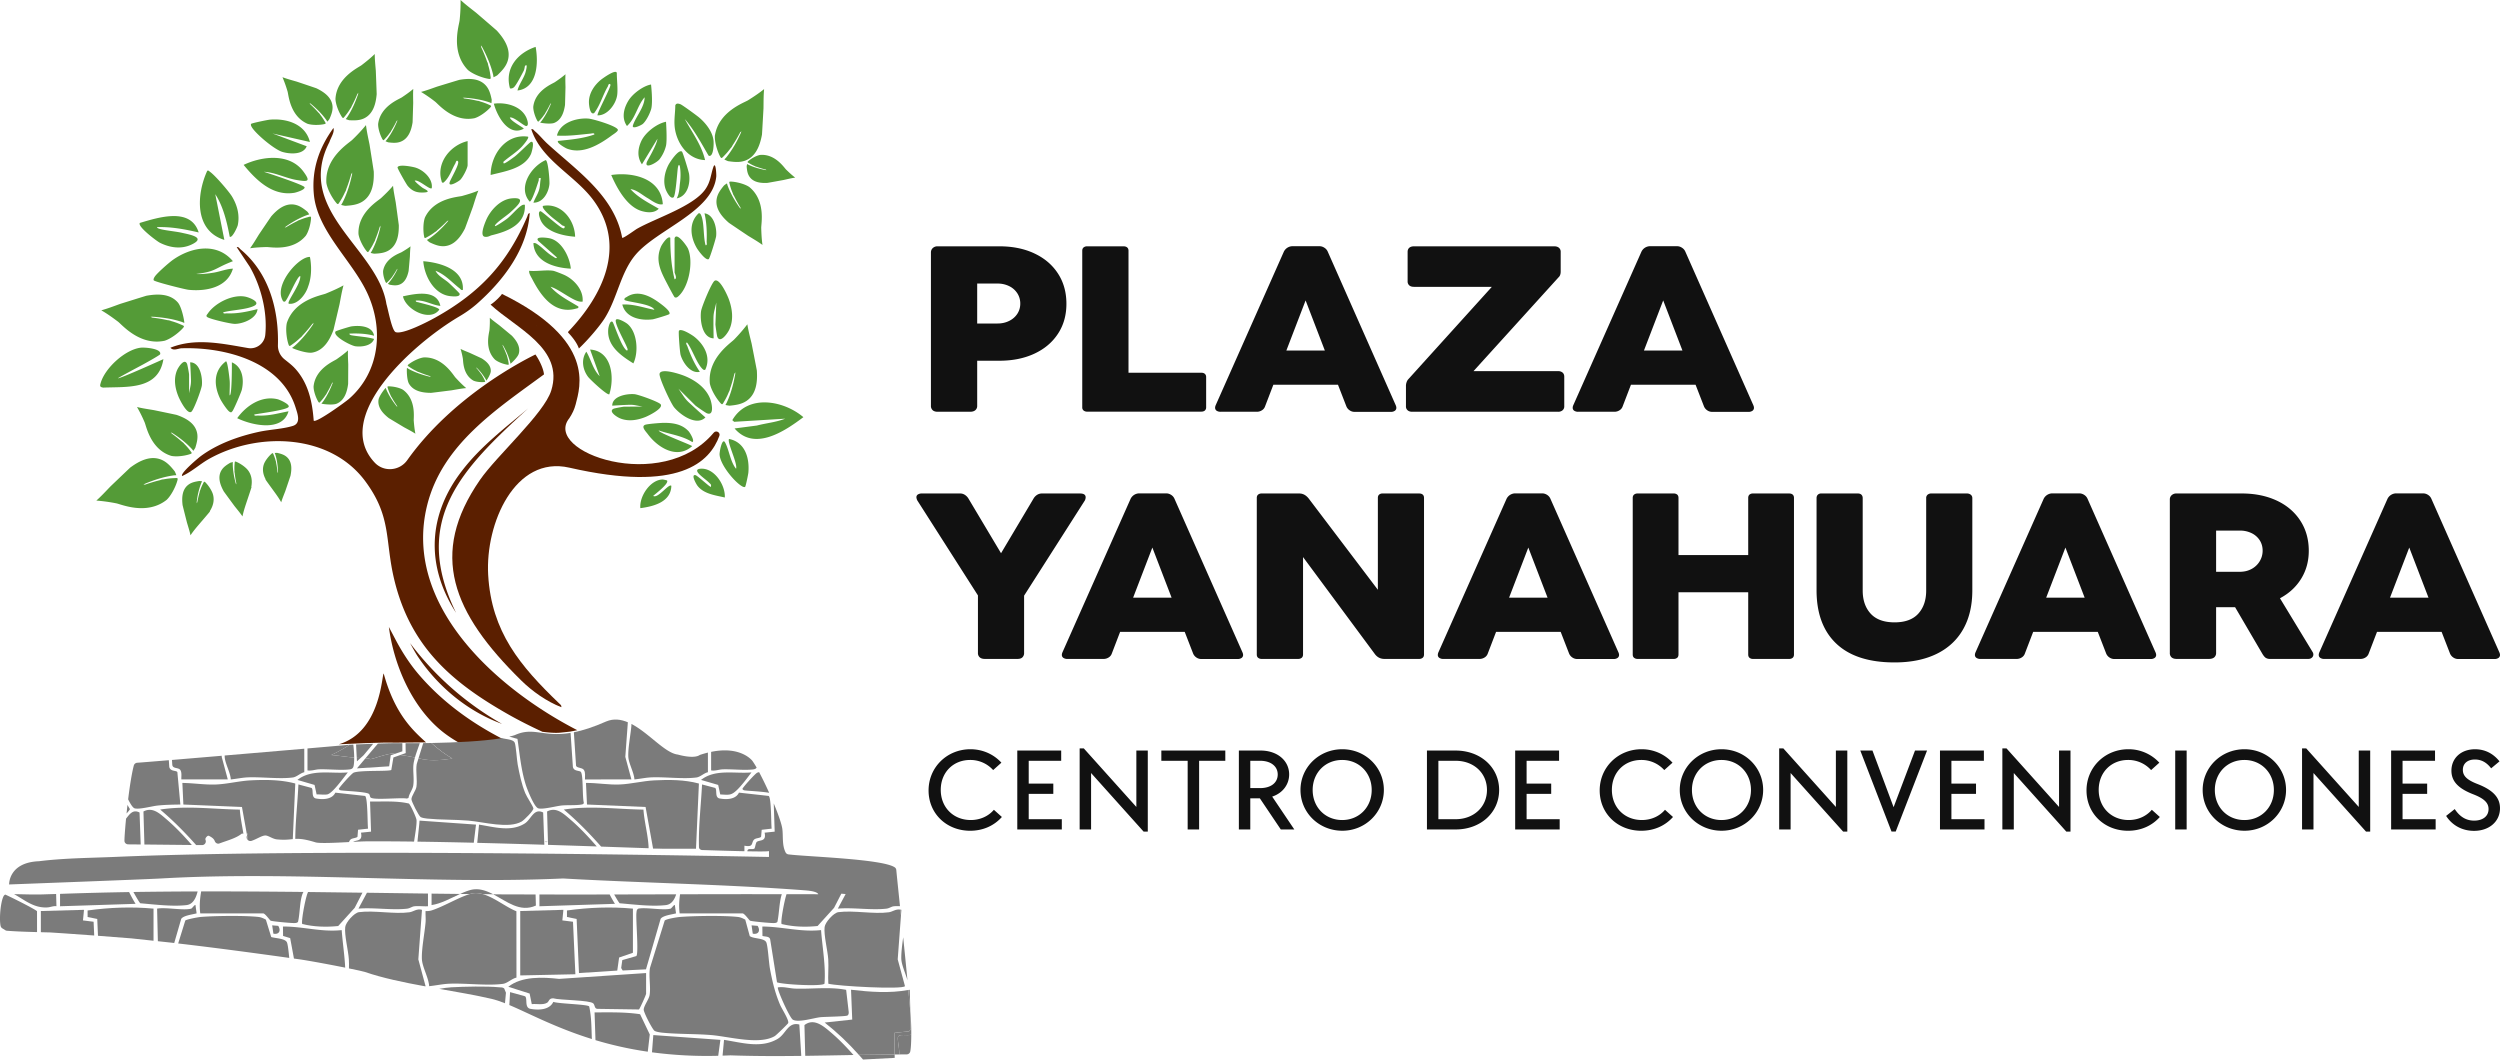 <svg xmlns="http://www.w3.org/2000/svg" width="210" height="89" fill="none"><path d="M91.195 41.776a.649.649 0 0 1-.063.256l-5.108 8.003v4.81a.487.487 0 0 1-.14.37c-.091.09-.227.134-.406.134h-2.761c-.18 0-.32-.045-.42-.133a.471.471 0 0 1-.15-.37v-4.83l-5.095-7.983a.73.73 0 0 1-.075-.257c0-.102.04-.18.123-.239a.61.61 0 0 1 .348-.084h3.223c.136 0 .266.041.39.123a.955.955 0 0 1 .306.333l2.72 4.562 2.719-4.572a.923.923 0 0 1 .305-.328.741.741 0 0 1 .402-.118h3.21c.316 0 .472.107.472.323Zm7.22 8.43-1.617-4.211-1.617 4.211h3.234Zm6.006 4.81a.304.304 0 0 1-.123.247.562.562 0 0 1-.348.094h-3.041a.708.708 0 0 1-.412-.128.744.744 0 0 1-.273-.327l-.707-1.824h-5.428l-.695 1.814a.62.62 0 0 1-.258.328.774.774 0 0 1-.44.13h-3.03a.575.575 0 0 1-.347-.092.291.291 0 0 1-.123-.251c0-.063.018-.137.054-.22l5.717-12.878a.818.818 0 0 1 .728-.466h2.26c.149 0 .29.043.422.128.127.08.227.198.284.338l5.706 12.888a.57.57 0 0 1 .054.219Zm15.089-13.469c.071.064.107.156.107.276v13.155c0 .12-.038.212-.113.276a.455.455 0 0 1-.305.095h-2.912c-.336 0-.606-.142-.813-.429l-6.018-8.127v8.185c0 .12-.038.212-.112.276a.457.457 0 0 1-.305.095h-3.051a.456.456 0 0 1-.306-.095c-.075-.063-.112-.155-.112-.276V41.823c0-.12.037-.212.112-.276a.46.46 0 0 1 .306-.094h3.157c.308 0 .575.148.804.446l5.792 7.643v-7.72c0-.12.036-.212.107-.276a.437.437 0 0 1 .301-.094h3.05c.136 0 .239.032.311.095Zm10.486 8.659-1.618-4.211-1.616 4.211h3.234Zm6.006 4.81a.304.304 0 0 1-.123.247.562.562 0 0 1-.348.094h-3.041a.708.708 0 0 1-.412-.128.744.744 0 0 1-.273-.327l-.707-1.824h-5.428l-.695 1.814a.627.627 0 0 1-.258.328.774.774 0 0 1-.439.13h-3.03a.574.574 0 0 1-.348-.092.289.289 0 0 1-.123-.251.58.58 0 0 1 .053-.22l5.717-12.878a.82.82 0 0 1 .729-.466h2.259c.15 0 .29.043.423.128a.72.72 0 0 1 .283.338l5.707 12.888a.57.57 0 0 1 .054.219Zm14.584-13.469c.072.064.108.156.108.276v13.155c0 .12-.036.212-.108.276a.435.435 0 0 1-.299.095h-3.031a.434.434 0 0 1-.299-.095c-.071-.063-.107-.155-.107-.276V49.75h-5.857v5.229c0 .12-.036.212-.107.275a.438.438 0 0 1-.3.095h-3.019a.453.453 0 0 1-.305-.095c-.076-.063-.113-.155-.113-.276V41.823c0-.12.037-.212.113-.276a.456.456 0 0 1 .305-.094h3.019a.441.441 0 0 1 .3.094c.071.064.107.156.107.276v4.8h5.857v-4.8c0-.12.036-.212.107-.276a.437.437 0 0 1 .299-.094h3.031c.128 0 .228.031.299.094Zm5.881 8.061c0 .805.223 1.45.669 1.94.447.486 1.115.73 2.008.73.885 0 1.549-.244 1.992-.73.442-.49.663-1.135.663-1.94v-7.766a.359.359 0 0 1 .118-.285.464.464 0 0 1 .321-.105h2.966a.53.53 0 0 1 .343.105.355.355 0 0 1 .128.284v7.747c0 1.275-.257 2.365-.771 3.27-.514.907-1.26 1.597-2.237 2.072-.979.476-2.153.714-3.523.714-2.149 0-3.777-.524-4.888-1.574-1.11-1.048-1.665-2.546-1.665-4.49v-7.738c0-.12.036-.215.107-.285a.385.385 0 0 1 .29-.105h3.073c.128 0 .228.035.3.105.07.07.106.165.106.285v7.766Zm18.645.598-1.617-4.211-1.617 4.211h3.234Zm6.006 4.81a.304.304 0 0 1-.123.247.562.562 0 0 1-.348.094h-3.041a.708.708 0 0 1-.412-.128.744.744 0 0 1-.273-.327l-.707-1.824h-5.428l-.695 1.814a.625.625 0 0 1-.258.328.774.774 0 0 1-.439.13h-3.03a.574.574 0 0 1-.348-.092.289.289 0 0 1-.123-.251c0-.063.018-.137.054-.22l5.717-12.878a.823.823 0 0 1 .728-.466h2.26c.149 0 .29.043.422.128.127.08.227.198.284.338l5.706 12.888a.57.57 0 0 1 .054.219Zm5.035-6.986h2.002c.365 0 .69-.08.98-.238.289-.157.515-.373.68-.647.164-.272.246-.57.246-.893 0-.323-.082-.613-.246-.87a1.668 1.668 0 0 0-.68-.597 2.183 2.183 0 0 0-.98-.215h-2.002v3.46Zm8.169 6.948a.342.342 0 0 1-.118.261.44.44 0 0 1-.31.11h-3.201a.65.65 0 0 1-.37-.09c-.089-.06-.184-.172-.283-.338l-2.292-3.916h-1.595v3.84a.472.472 0 0 1-.155.372c-.103.087-.249.132-.434.132h-2.74c-.179 0-.316-.045-.413-.132a.471.471 0 0 1-.145-.372V41.956a.47.47 0 0 1 .156-.362.57.57 0 0 1 .402-.142h5.492c1.099 0 2.074.2 2.923.594.849.396 1.511.958 1.986 1.689.475.728.712 1.573.712 2.536 0 .868-.213 1.648-.637 2.338-.425.692-1.02 1.24-1.783 1.645l2.741 4.515a.369.369 0 0 1 .064.209Zm9.672-4.772-1.617-4.211-1.617 4.211h3.234Zm6.006 4.81a.304.304 0 0 1-.123.247.562.562 0 0 1-.348.094h-3.041a.708.708 0 0 1-.412-.128.744.744 0 0 1-.273-.327l-.707-1.824h-5.428l-.695 1.814a.625.625 0 0 1-.258.328.774.774 0 0 1-.439.13h-3.03a.574.574 0 0 1-.348-.092.289.289 0 0 1-.123-.251c0-.063.018-.137.054-.22l5.717-12.878a.823.823 0 0 1 .728-.466h2.26c.149 0 .29.043.422.128.127.08.227.198.284.338l5.706 12.888a.57.57 0 0 1 .054.219ZM84.772 26.956c.293-.146.52-.346.685-.6.164-.253.246-.538.246-.856 0-.316-.082-.602-.246-.86a1.686 1.686 0 0 0-.685-.604 2.168 2.168 0 0 0-.975-.217h-1.713v3.355h1.713c.357 0 .682-.072.975-.219Zm2.109-5.67c.849.396 1.512.957 1.986 1.687.475.728.712 1.576.712 2.547 0 .956-.237 1.796-.712 2.518-.474.722-1.137 1.281-1.986 1.673-.85.394-1.824.59-2.923.59h-1.874v3.783a.463.463 0 0 1-.155.371c-.103.088-.248.133-.433.133h-2.741c-.18 0-.316-.045-.412-.133a.479.479 0 0 1-.145-.37v-12.88a.49.49 0 0 1 .155-.367.56.56 0 0 1 .402-.147h5.203c1.099 0 2.074.198 2.923.594Zm14.328 10.118a.349.349 0 0 1 .107.266v2.547a.36.36 0 0 1-.024.145.35.35 0 0 1-.083.121c-.071.064-.175.095-.31.095h-9.572a.457.457 0 0 1-.305-.095.329.329 0 0 1-.113-.266V21.063c0-.122.038-.213.113-.277a.46.46 0 0 1 .305-.095h3.052c.128 0 .229.032.304.095.075.064.112.155.112.277v10.245h6.104c.135 0 .239.033.31.096Zm10.079-1.958-1.617-4.211-1.617 4.21h3.234Zm6.006 4.81a.302.302 0 0 1-.123.246.558.558 0 0 1-.347.095h-3.041a.704.704 0 0 1-.412-.129.729.729 0 0 1-.273-.327l-.708-1.824h-5.428l-.695 1.814a.618.618 0 0 1-.258.328.77.77 0 0 1-.439.129h-3.03a.575.575 0 0 1-.348-.09.3.3 0 0 1-.094-.111.299.299 0 0 1-.029-.141c0-.063.018-.137.054-.22l5.717-12.879a.82.82 0 0 1 .729-.466h2.259c.15 0 .29.043.422.13.127.079.227.197.284.336l5.706 12.89a.575.575 0 0 1 .054.219Zm13.964-2.958c.093.083.14.198.14.342v2.491a.42.42 0 0 1-.14.332.556.556 0 0 1-.385.125h-12.248c-.165 0-.294-.042-.385-.125a.414.414 0 0 1-.14-.332V32.42a.93.93 0 0 1 .059-.328.662.662 0 0 1 .144-.242l7.013-7.756h-6.541c-.172 0-.304-.04-.397-.123a.435.435 0 0 1-.138-.343v-2.47c0-.147.045-.26.138-.343.093-.082.225-.124.397-.124h11.787c.164 0 .295.042.391.124a.431.431 0 0 1 .145.342v1.645c0 .221-.057.382-.171.484l-7.153 7.89h7.099a.562.562 0 0 1 .385.122Zm10.068-1.852-1.617-4.211-1.617 4.21h3.234Zm6.007 4.81a.303.303 0 0 1-.123.247.565.565 0 0 1-.348.094h-3.041a.706.706 0 0 1-.412-.129.729.729 0 0 1-.273-.327l-.708-1.824H137l-.695 1.814a.618.618 0 0 1-.258.328.771.771 0 0 1-.439.129h-3.03a.575.575 0 0 1-.348-.09.288.288 0 0 1-.123-.251c0-.064.018-.138.054-.22l5.717-12.88a.816.816 0 0 1 .729-.466h2.259c.149 0 .29.043.422.13.127.08.227.197.284.336l5.707 12.89a.575.575 0 0 1 .054.219ZM78 66.4c0-1.96 1.561-3.464 3.512-3.464 1.024 0 1.954.416 2.605 1.129l-.692.622a2.568 2.568 0 0 0-1.932-.85c-1.437 0-2.47 1.059-2.47 2.512 0 1.465 1.055 2.533 2.522 2.533.795 0 1.487-.326 1.942-.86l.671.604c-.652.733-1.58 1.157-2.665 1.157C79.499 69.783 78 68.33 78 66.4Zm7.452-3.355h3.688v.86h-2.728v1.92h2.066v.861h-2.066v2.127h2.78v.862h-3.74v-6.63Zm6.199 1.89v4.74h-.96v-6.808h.35l4.413 4.917v-4.739h.96v6.808h-.352l-4.411-4.919Zm8.113-1.03h-2.211v-.86h5.373v.86h-2.2v5.768h-.962v-5.767Zm6.087 2.296c.898 0 1.478-.444 1.478-1.147 0-.691-.589-1.148-1.478-1.148h-.827V66.2h.827Zm-1.786-3.156h1.817c1.406 0 2.407.84 2.407 2.009 0 .86-.567 1.583-1.425 1.86l1.858 2.76h-1.135l-1.757-2.612h-.806v2.613h-.959v-6.63Zm11.158 3.314c0-1.443-1.066-2.522-2.48-2.522-1.425 0-2.479 1.079-2.479 2.522 0 1.445 1.054 2.524 2.479 2.524 1.414 0 2.48-1.07 2.48-2.524Zm-5.982 0c0-1.899 1.55-3.423 3.513-3.423 1.942 0 3.491 1.514 3.491 3.423 0 1.89-1.549 3.423-3.491 3.423-1.954 0-3.513-1.513-3.513-3.423Zm13.03 2.454c1.529 0 2.635-1.038 2.635-2.454 0-1.425-1.106-2.453-2.635-2.453h-1.446v4.907h1.446Zm-2.407-5.767h2.407c2.096 0 3.657 1.414 3.657 3.313 0 1.9-1.549 3.316-3.657 3.316h-2.407v-6.629Zm7.411-.001h3.688v.86h-2.728v1.92h2.066v.861h-2.066v2.127h2.779v.862h-3.739v-6.63Zm7.099 3.355c0-1.96 1.56-3.464 3.512-3.464a3.5 3.5 0 0 1 2.605 1.129l-.693.622a2.567 2.567 0 0 0-1.933-.85c-1.435 0-2.467 1.059-2.467 2.512 0 1.465 1.053 2.533 2.52 2.533.796 0 1.488-.326 1.941-.86l.673.604c-.652.733-1.581 1.157-2.667 1.157-1.993 0-3.491-1.454-3.491-3.383Zm12.708-.04c0-1.444-1.064-2.523-2.479-2.523-1.424 0-2.479 1.079-2.479 2.522 0 1.445 1.055 2.524 2.479 2.524 1.415 0 2.479-1.07 2.479-2.524Zm-5.981 0c0-1.9 1.55-3.424 3.514-3.424 1.942 0 3.491 1.514 3.491 3.423 0 1.89-1.549 3.423-3.491 3.423-1.954 0-3.514-1.513-3.514-3.423Zm9.311-1.426v4.74h-.96v-6.807h.352l4.411 4.917v-4.739h.96v6.808h-.352l-4.411-4.919Zm5.852-1.889h1.023l1.776 4.759 1.798-4.759h1.012l-2.634 6.806h-.351l-2.624-6.806Zm6.695 0h3.688v.86h-2.728v1.92h2.067v.861h-2.067v2.127h2.78v.862h-3.74v-6.63Zm6.201 1.89v4.74h-.961v-6.808h.351l4.411 4.917v-4.739h.961v6.808h-.351l-4.411-4.919Zm6.107 1.465c0-1.96 1.56-3.464 3.512-3.464a3.5 3.5 0 0 1 2.605 1.129l-.692.622a2.57 2.57 0 0 0-1.933-.85c-1.436 0-2.468 1.059-2.468 2.512 0 1.465 1.054 2.533 2.519 2.533.797 0 1.489-.326 1.943-.86l.672.604c-.652.733-1.58 1.157-2.666 1.157-1.994 0-3.492-1.454-3.492-3.383Zm8.412-3.355h-.96v6.63h.96v-6.63Zm7.327 3.314c0-1.443-1.065-2.522-2.479-2.522-1.426 0-2.48 1.079-2.48 2.522 0 1.445 1.054 2.524 2.48 2.524 1.414 0 2.479-1.07 2.479-2.524Zm-5.981 0c0-1.899 1.549-3.423 3.512-3.423 1.942 0 3.492 1.514 3.492 3.423 0 1.89-1.55 3.423-3.492 3.423-1.954 0-3.512-1.513-3.512-3.423Zm9.308-1.425v4.74h-.96v-6.807h.352l4.411 4.917v-4.739h.961v6.808h-.352l-4.412-4.919Zm6.522-1.889h3.688v.86h-2.728v1.92h2.067v.861h-2.067v2.127h2.78v.862h-3.74v-6.63Zm4.62 5.491.723-.574c.445.673.982.97 1.633.97.723 0 1.208-.366 1.208-.97 0-.524-.372-.89-1.301-1.247-1.271-.494-1.818-1.106-1.818-1.978 0-1.058.816-1.8 1.983-1.8.816 0 1.519.345 2.056 1.018l-.703.584c-.392-.515-.837-.74-1.363-.74-.62 0-1.013.335-1.013.869 0 .514.351.852 1.25 1.197 1.291.505 1.87 1.138 1.87 2.028 0 1.117-.909 1.899-2.18 1.899-.972 0-1.828-.445-2.345-1.256Z" fill="#111"/><path d="M47.824 35.13c.236-.358.427-.743.533-1.166.365-1.453 1.734-5.39-6.19-9.273-.041.097-.537.637-.958.898 2.098 1.959 6.205 3.658 5.095 7.219-.604 1.937-4.58 5.468-5.99 7.51-4.306 6.23-2.314 11.156 3.455 16.827.937.922 2.152 1.784 3.385 2.26.03-.156-.08-.22-.177-.312-3.28-3.148-5.7-6.016-5.971-10.81-.243-4.306 2.248-10.046 6.817-9 9.257 2.12 11.804-.485 12.604-2.67.106-.29-.276-.503-.475-.265-4.347 5.191-14.42 1.61-12.128-1.217Z" fill="#5B1F00"/><path d="M59.917 14.047c-.221.651-.222 1.205-.663 1.845-.991 1.438-4.152 2.424-5.736 3.32-.183.104-1.176.842-1.255.762-.66-3.542-3.812-5.643-6.29-7.911-.347-.32-.675-.737-1.031-1.03-.102-.084-.145-.217-.314-.179.857 2.647 3.723 3.872 5.282 6.052 2.737 3.827.69 7.954-2.171 10.95a.07.07 0 0 0-.001.097c.162.168.701.754.888 1.321.77-.724 1.77-1.9 2.184-2.564 1.055-1.697 1.32-3.823 2.574-5.306 1.808-2.138 6.486-3.617 6.782-6.572.018-.178-.049-1.373-.249-.785Zm-22.89 47.297c.8.667 1.85 1.276 3.052 1.817.969-.197 1.903-.526 2.87-.727-2.93-1.41-5.598-3.263-7.717-5.713-.79-.912-1.445-1.932-2.009-2.997l-.558-1.058c.412 3.141 1.882 6.61 4.362 8.678Zm-8.237 1.16.001.003 1.783-.078.421-.014c.428-.014.807-.025 1.076-.03l.17-.006.944.003h.286l2.317-.022c-1.085-.989-2.614-2.35-3.556-5.78-.16.002-.21 4.884-3.773 5.941l.152-.007.178-.01h.001Z" fill="#5B1F00"/><path d="M47.057 61.545c.724-.074.83-.09.83-.09l.275-.052s.17-.034.326-.07c-6.82-3.513-14.677-10.536-12.61-18.883 1.27-5.119 5.823-8.065 9.817-11-.06-.613-.537-1.427-.72-1.674-1.098.542-6.973 3.556-10.75 8.854-.636.928-1.973 1.051-2.745.234-3.59-3.798 3.05-9.881 7.077-12.27a9.705 9.705 0 0 0 1.472-1.043c2.254-1.98 4.266-4.614 4.466-7.65-.155.024-.157.177-.204.288-1.674 3.922-3.97 6.392-7.73 8.489-.614.343-2.715 1.434-3.324 1.222-.312-.109-.648-1.944-.777-2.357-.72-4.686-7.755-7.82-4.787-13.614.117-.376.44-.795.34-1.182-1.212 1.67-1.843 3.489-1.65 5.576.284 3.084 3.18 5.519 4.468 8.25 1.43 3.03 1.083 6.66-1.515 8.93-.3.263-2.759 2.046-2.965 1.833-.115-1.58-.448-3.128-1.525-4.34-.288-.323-.619-.564-.938-.823a1.47 1.47 0 0 1-.542-1.175c.08-3.004-.755-6.075-3.148-8.058-.1-.084-.146-.217-.314-.178l1.092 1.639c.932 1.614 1.503 3.787 1.307 5.73a1.24 1.24 0 0 1-.936 1.086 1.248 1.248 0 0 1-.506.02c-2.17-.37-4.417-.88-6.526-.027.264.296.643.056.943.046 3.614-.12 8.353 1.107 9.567 4.96.174.555.48 1.342-.23 1.562-.849.262-1.94.3-2.829.493-1.724.374-3.51 1.01-4.93 2.067-.194.146-1.738 1.444-1.533 1.647.822-.365 1.484-1.005 2.274-1.446 4.114-2.294 10.16-2.12 13.12 1.903 2.22 3.013 1.623 4.933 2.417 8.234 1.35 5.608 4.764 8.61 9.615 11.352.866.49 1.822.975 2.837 1.443.426.056 1.052.118 1.491.074Z" fill="#5B1F00"/><path d="M44.364 34.307c-5.545 5.054-9.873 9.36-6.055 17.167-2.552-3.953-2.38-8.215.508-11.94 1.554-2.031 3.612-3.59 5.547-5.227Zm-2.19 26.503c-2.885-1.052-5.38-3.123-7.076-5.66-.24-.366-.447-.752-.655-1.134a25.21 25.21 0 0 0 7.731 6.794Z" fill="#5B1F00"/><path d="M46.005 70.699h-.26c.09.05.176.053.26 0Zm-25.267-.486a.308.308 0 0 0 .087.353l-.071-.393-.016.04Zm-10.03-2.602c-.027.24-.053.48-.078.721.16-.173.283-.324.282-.37a8.49 8.49 0 0 1-.204-.35Zm8.68-2.14c.442-.042.958-.151 1.394-.171 1.173-.054 2.725.158 3.822.007.32-.044.625-.37.957-.44l-.002-1.975c-1.926.167-4.372.375-6.686.57v.109c.03.55.477 1.315.515 1.9Zm35.472 5.822h.839l-.844-.03.005.03Z" fill="#7B7B7B"/><path d="M58.708 65.817c-1.203-.327-2.517-.33-3.767-.265-.943.05-1.945.304-2.876.345-.942.042-1.902-.14-2.843-.13l.085 1.814 4.922.206.626 3.477.844.03h2.764l.245-5.477Zm-37.98 4.212.026.144.057-.143-.084-.001Z" fill="#7B7B7B"/><path d="M21.036 65.551c-.944.05-1.935.306-2.874.346-.95.04-1.9-.12-2.843-.13l.084 1.814 4.922.206.402 2.242.084.001-.057.143.07.393a.31.31 0 0 0 .306.065c.43-.14.866-.45 1.162-.45.27.003.59.293.992.33.637.06.98.008 1.31-.025l.21-4.67c-1.203-.325-2.518-.33-3.768-.265Zm-9.726 2.35c.385.113 1.45-.184 1.933-.235.612-.065 1.29-.077 1.907-.085l-.252-2.725c-.098-.157-.601-.034-.68-.441l-.037-.557c-1.484.123-2.51.206-2.653.213a.32.32 0 0 0-.29.24c-.181.7-.344 1.77-.474 2.833.188.382.392.71.546.756Zm18.719 2.383.047-.585.84-.093c-.058-.421-.02-2.587-.25-2.747l-2.498-.276c-.272.58-1.05.595-1.618.491-.442-.08-.188-.724-.38-.888l-1.103-.292c-.068 1.526-.251 3.047-.264 4.576.378-.022.813.013 1.7.287.337.103 1.682.037 2.814-.023a.544.544 0 0 1 .115-.2c.14-.149.512-.123.597-.25Zm33.307.25c.14-.149.513-.122.597-.25l.05-.582.837-.096c-.057-.421-.02-2.587-.25-2.747l-2.498-.277c-.272.581-1.05.596-1.618.492-.442-.08-.188-.724-.38-.888l-1.102-.292c-.087 1.731-.3 3.455-.26 5.193-.003.1.006.181.088.25.022.017.07.04.135.065 1.43.046 2.653.082 3.596.102v-.465c.8.154.556-.243.805-.505Z" fill="#7B7B7B"/><path d="M13.454 68.003c1.084.913 2.08 1.922 3.022 2.98l.494.005a.314.314 0 0 0 .316-.274.31.31 0 0 0-.018-.15c-.04-.1-.004-.208.174-.35l.09-.015c.244.126.43.241.506.449.06.165.229.263.394.201.66-.247 1.39-.429 1.88-.825l.134.002c-.111-.678-.257-1.373-.3-2.019-2.233-.033-4.473-.351-6.692-.004Zm1.69-3.327c.145.2.078.557.09.796h3.9l-.512-1.896.006-.092-4.183.352.027.412c.047.347.507.2.672.427v.001Zm-4.556 4.092c-.096 1.005-.146 1.784-.131 1.898.019.15.157.256.308.26l1.053.01-.096-2.685c-.56-.285-.825.13-1.134.517Zm3.376.035c-.557-.474-1.156-1.046-1.914-.637l.08 2.772 3.986.042c-.685-.785-1.4-1.536-2.152-2.177Zm46.74-4.179c.803-.027 1.788.096 2.552.008.162-.019.249-.07.3-.154a6.998 6.998 0 0 0-.334-.535c-.04-.075-1.018-1.3-3.488-.786v1.556c.335.062.658-.078.97-.089Zm1.659 1.65c.08.125.164.114.292.13.308.035 1.412.087 1.955.192a28.883 28.883 0 0 0-.844-1.736.998.998 0 0 0-.153.043c-.176.07-1.254 1.277-1.25 1.371Zm-9.584-2.703c.028.55.476 1.314.513 1.9.442-.042.958-.152 1.395-.172 1.172-.053 2.725.159 3.82.008.32-.044.626-.37.958-.44l-.001-1.65c-.231.057-.46.124-.685.201-.508.364-1.84-.035-1.84-.035-1.07-.117-2.43-1.81-3.901-2.573 0 .05.003.098-.001.147-.063.757-.295 1.906-.258 2.614Zm1.27 4.436c-2.231-.033-4.472-.351-6.69-.003 1.13.948 2.16 2.004 3.136 3.11l3.987.137v-.088c-.042-1.002-.363-2.139-.432-3.156Zm-9.968 1.164c-1.16.736-2.59.29-3.842.098l-.15 1.53c1.84.045 3.74.1 5.634.16l-.097-2.708c-.79-.403-1.006.577-1.545.92Zm-9.734-1.674c-1.046-.246-2.178-.151-3.263-.17l.085 2.531-.847.086c.17.78-.414.589-.65.773.436-.022.818-.04 1.057-.043 1.206-.007 2.575 0 4.052.02.084-.611.228-1.335.209-1.805-.01-.195-.5-1.273-.643-1.392Zm13.522 1.306c-.557-.474-1.156-1.046-1.914-.637l.08 2.802 4.093.133c-.717-.829-1.467-1.624-2.26-2.298Zm-12.63.13c-.006.259-.101 1.012-.172 1.766 1.488.02 3.083.052 4.73.091l.187-1.523-4.745-.335Zm-5.33-6.4c.43-.02.946-.04 1.44-.058l-1.44.059Zm-.544.03c-.096.006-.191.013-.286.022-.28.027-1.534.136-3.25.284v1.844c.335.062.658-.078.972-.09.802-.026 1.787.097 2.55.01.31-.035.347-.187.379-.468.02-.17.024-.347.023-.525-.647-.061-1.282-.16-1.923-.219a12.263 12.263 0 0 0 1.535-.858Z" fill="#7B7B7B"/><path d="M29.365 62.563c-.483.32-1 .604-1.535.858.64.06 1.276.158 1.923.22a10.543 10.543 0 0 0-.076-1.095l-.312.017Zm.618 1.39.302-.277c-.105-.005-.212-.007-.317-.016l.015.293Z" fill="#7B7B7B"/><path d="M31.35 62.475c-.495.018-1.01.038-1.44.059l.058 1.127c.105.008.212.01.317.015l.25-.228.815-.973Zm12.772 4.151c-.31-.758-.486-1.6-.636-2.405-.075-.404-.143-1.613-.257-1.852-.13-.27-.772-.28-1.076-.365-1.596.27-3.967.37-5.914.408.566.515 1.166.968 1.76 1.305-.852.132-1.715.211-2.503.053-.12-.023-.23-.047-.342-.07l-.15.484c-.1.6.067 1.334-.025 1.916-.048.298-.4.742-.419 1.023-.012.189.616 1.407.768 1.507.11.072.403.116.547.13 1.12.114 2.343.076 3.473.171 1.271.11 3.395.712 4.48.072.196-.115 1.021-.924.975-1.106-.059-.236-.545-.936-.68-1.27Z" fill="#7B7B7B"/><path d="M38 63.717a10.019 10.019 0 0 1-1.76-1.305c-.237.004-.468.008-.689.01l-.397 1.277c.113.024.222.048.342.071.788.158 1.651.08 2.503-.053Zm-4.954-.09-.176 1.048c-.193.14-2.611.006-3.162.228-.176.07-1.254 1.277-1.249 1.37.08.127.164.115.291.13.395.047 2.074.114 2.25.294.082.083.06.242.139.3.317.235 2.504-.02 3.042.083l.134-.055c.05-.359.335-.68.394-1.026.097-.572-.046-1.25.027-1.829.022-.17.066-.35.118-.534a11.358 11.358 0 0 0-1.23-.214l-.578.206Z" fill="#7B7B7B"/><path d="m34.065 62.432.014.828-.455.162c.396.04.793.12 1.23.215.111-.394.27-.807.408-1.21-.446.003-.852.005-1.197.005Zm-2.593 1.248c-.113.03-.226.062-.34.088a1.752 1.752 0 0 0-.435-.07l-.714.845 2.707-.172.13-.925.354-.122a.975.975 0 0 0-.176-.024c-.282-.002-.886.173-1.526.38Z" fill="#7B7B7B"/><path d="M33.797 62.431c-.487 0-.814-.003-.904 0-.246.004-.67.015-1.148.031l-1.048 1.236c.157.007.302.03.435.07.114-.026.227-.06.34-.09.64-.205 1.244-.379 1.526-.378.044 0 .105.01.176.024l.623-.214v-.679Zm-8.814 3.083 1.44.42.173.799c.287-.015.597.044.881 0 .452-.07 1.41-1.452 1.743-1.851-1.396.13-3.04-.314-4.237.632Zm33.905 0 1.44.42.173.799c.745.038.92.1 1.432-.4.41-.401.84-.99 1.191-1.451-1.396.13-3.04-.314-4.236.632Zm-19.414 9.258c-.273.079-.55.193-.829.32l.831.007c.032-.01.065-.022.095-.03.32-.083.65-.053.986.04l.87.01c-.623-.325-1.259-.547-1.953-.347Zm36.882 11.86-1.23.13.024 1.813.39-.003c.013-.47-.125-.997-.122-1.384.004-.404.727-.158 1.13-.273.002-.44-.01-.882-.034-1.322-.014-.198-.03-.396-.047-.595l.04 1.484-.15.15ZM.442 75.144a.31.31 0 0 0-.14.133c-.265.502-.38 1.983-.246 2.519a.31.31 0 0 0 .14.186l.246.154a.322.322 0 0 0 .147.048c.835.064 1.68.09 2.523.112l-.002-1.75c-.07-.12-1.93-1.07-2.668-1.402Zm46.037 9.013c-.322.69-1.246.709-1.922.586-.525-.096-.223-.862-.45-1.055l-1.26-.35-.062 1.086c1.691.714 3.892 1.909 6.932 2.855-.04-.917-.026-1.852-.225-2.74-.137-.18-2.588-.222-3.013-.382ZM3.986 76.223c.25-.015.495-.138.755-.1l-.027-1.028c-.32.012-.64.018-.96.03-.852.035-1.712-.007-2.568-.016.897.495 1.652 1.183 2.8 1.114Zm49.782 8.971c-1.267-.19-2.546-.156-3.825-.152l.077 2.33c1.305.392 2.762.733 4.393.971l.168-1.446-.813-1.703Zm11.55 2.075c-1.399.82-3.01.307-4.5.08l-.123 1.324c.22-.007.44-.013.665-.024 1.971.07 3.957.07 5.946.046l-.162-2.635c-.957-.245-1.113.788-1.827 1.209Zm-10.44-.323-.113 1.448a35.04 35.04 0 0 0 5.565.292l.183-1.338-5.636-.402Zm20.83-6.463c0 .536.347 1.243.52 1.87a708.71 708.71 0 0 0-.36-3.622c-.083.61-.163 1.23-.16 1.752Zm-5.83 6.312c-.65-.553-1.48-1.327-2.305-.688l.067 2.583c1.352-.018 2.704-.045 4.054-.07-.578-.649-1.207-1.306-1.817-1.825Z" fill="#7B7B7B"/><path d="M75.418 87.188c-.003.387.135.914.122 1.385.205 0 .41-.004.614-.004a.31.31 0 0 0 .307-.242c.063-.314.084-.873.086-1.412-.402.115-1.125-.131-1.129.273Zm-10.745-5.835c-.09-.479-.171-1.917-.306-2.2-.18-.372-1.05-.277-1.388-.522l-.377-1.38c-.197-.109-.396-.202-.626-.228-1.178-.13-3.627-.092-4.838 0-.242.018-1.177.167-1.304.306l-1.236 3.98c-.12.713.08 1.584-.03 2.276-.056.354-.474.88-.496 1.215-.016.224.73 1.672.91 1.79.133.086.48.137.65.155 1.33.134 2.788.09 4.126.202 1.51.13 4.032.847 5.322.085.12-.07 1.09-1.01 1.126-1.09.103-.227-.537-1.206-.676-1.533-.43-1.01-.657-1.98-.857-3.056Zm-41.89-2.643-.45-1.46c-.196-.109-.395-.2-.626-.227-1.161-.127-3.647-.096-4.838 0-.21.016-1.22.205-1.305.304l-.597 1.924c3.123.364 6.24.782 9.33 1.213-.055-.548-.117-1.14-.198-1.311-.16-.331-.972-.332-1.316-.443Z" fill="#7B7B7B"/><path d="M16.822 76.726h5.286c.162 0 .543.559.623.607.11.065 1.628.2 1.894.202.13.002.33.013.409-.102.166-.701.133-1.674.372-2.335a.985.985 0 0 1 .085-.174c-2.863-.031-5.727-.05-8.593-.045-.104.61-.16 1.223-.076 1.847Zm40.268 0h5.286c.163 0 .543.559.623.607.11.065 1.628.2 1.895.202.13.002.33.013.408-.102.156-.722.146-1.627.37-2.32-2.849-.006-5.697-.003-8.546.007-.078.531-.109 1.064-.036 1.606Zm-17.519-1.657c-.03.008-.064.02-.095.03l1.081.01c-.336-.093-.666-.123-.986-.04Zm-3.318 1.407a1.41 1.41 0 0 1-.504.05c-.017.314.025.636-.001.95-.075.898-.351 2.264-.307 3.104.035.654.566 1.562.61 2.259.526-.052 1.138-.182 1.657-.206 1.392-.063 3.236.188 4.539.01.38-.052.741-.44 1.136-.522l-.005-5.576c-.841-.322-1.847-1.16-2.82-1.436l-1.082-.01c-.952.277-2.214 1.053-3.223 1.377Zm39.462-.052c-.03-.009-.058-.012-.087-.017l.052.502.035-.485Z" fill="#7B7B7B"/><path d="M74.663 76.631c-1.262.177-2.966-.18-4.238-.01-.401.052-1.11.848-1.158 1.253-.08.666.258 1.96.306 2.71.043.68-.034 1.37.007 2.048.77.204 6.223.505 6.438.205l-.61-2.25.272-3.678-.052-.502c-.379-.07-.655.18-.965.224ZM35.14 80.588l.306-4.163c-.425-.13-.718.16-1.052.206-1.262.177-2.966-.18-4.24-.01-.4.052-1.11.848-1.156 1.253-.08.666.258 1.96.306 2.71.016.253.014.508.009.762.69.14 1.212.255 1.326.293 1.48.512 3.268.883 5.087 1.215.008-.006.018-.01.022-.017l-.608-2.25Zm7.21 2.44c-.12-.104-.262-.081-.405-.095-1.078-.105-2.927-.06-4.037 0-.307.019-.67.069-1.01.13 1.536.272 3.053.531 4.388.84.35.082.728.21 1.133.37l.08-.885-.148-.36ZM25.39 77.618c.985.24 2.009.271 3.019.168l1.384-1.527.653-1.272c-1.524-.022-3.05-.04-4.573-.058-.207.397-.603 2.546-.482 2.689h-.001Zm13.255-2.526-2.393-.028v.961c.803-.114 1.61-.578 2.393-.933Zm2.78.027c1.147.598 2.249 1.555 3.59.948l-.026-.932c-.945-.004-1.89-.002-2.836-.008l-.727-.008ZM72.496 89l2.658-.138-.004-.287c-.997.006-1.998.018-3.001.036.116.13.234.256.347.389Zm3.925-5.86-.117.018c.065.689.121 1.314.164 1.84l-.047-1.859Z" fill="#7B7B7B"/><path d="m71.487 83.14.1 2.504-2.315.25c1.038.817 2 1.727 2.875 2.718 1.004-.018 2.005-.03 3.002-.037l-.024-1.814 1.23-.13.15-.149-.038-1.484c-.043-.526-.1-1.151-.164-1.84-1.59.292-3.217.166-4.816-.019Zm-17.215-1.404-7.31.491c-1.378-.153-3.127-.236-4.265.662l1.792.569.18.89c.405-.047.938.097 1.29-.119.177-.109.13-.368.505-.372.555.167 3.09.142 3.378.435.137.14.084.449.35.452l3.48.052c.064-.036.6-1.235.6-1.306v-1.753ZM6.97 77.314l.086-.888-3.624.1v1.779l.782.02c.274.016 1.666.107 3.7.257l-.052-1.156-.892-.112Zm41.362 4.523-.201-4.41-.893-.113.087-.888-3.625.1v5.41l4.632-.099Z" fill="#7B7B7B"/><path d="m48.437 77.193.197 4.543 3.216-.206.155-1.098 1.16-.4v-3.707c-1.84-.173-3.728-.097-5.54.156l.002.546.81.166Zm-41.08-.712.002.546.81.166.061 1.413c.85.063 1.795.136 2.813.218.618.06 1.236.132 1.853.199v-2.698c-1.84-.173-3.727-.098-5.54.156Z" fill="#7B7B7B"/><path d="M75.577 75.912c-.143-1.386-.254-2.455-.288-2.826a.307.307 0 0 0-.124-.225c-1.02-.713-7.37-.896-8.935-1.092a.313.313 0 0 1-.144-.058.263.263 0 0 1-.087-.093c-.321-.609-.202-1.367-.283-1.985-.055-.414-.346-1.24-.722-2.149l.079 2.374-.846.086c.172.788-.428.584-.66.779-.094.08-.14.522-.2.558-.202.125-.563-.095-.59.228 1.04.02 1.69.018 1.817-.017v.493c-.367-.003-36.99-.78-54.893-.006-2.114.09-4.323.1-6.423.364-2.574.1-2.512 1.952-2.512 1.952s11.472-.43 12.743-.502c11.032-.64 22.68.499 33.776 0h.03c6.795.387 13.567.481 20.34.998.177.014.692.057.943.195.067.036.12.08.136.131-.89-.005-1.777-.003-2.666-.004-.214.655-.517 2.377-.41 2.505.985.24 2.009.27 3.019.167l1.384-1.527.61-1.188.362.03-.654 1.224c1.29-.11 2.82.15 4.08.004.25-.03.41-.174.607-.198.172-.02.35-.018.532-.01l-.021-.208Z" fill="#7B7B7B"/><path d="M34.19 76.329c.25-.03.41-.175.608-.2.37-.044.777.02 1.152-.005V75.06l-5.127-.07-.712 1.334c1.29-.11 2.82.15 4.08.005Zm-10.422 1.499.01.791.597.182.317 1.718.4.055c.85.12 2.593.445 3.905.708-.053-1.053-.217-2.101-.295-3.154-1.701.187-3.268-.314-4.934-.3Zm40.929 1.093.572 3.593c.498.191 3.827.367 3.99.11.114-1.51-.178-2.997-.29-4.496-1.7.182-3.267-.291-4.932-.3l.01.792c.236.074.593.011.65.301Zm-53.311-3a11.797 11.797 0 0 1-.54-.987c-1.932.033-3.866.082-5.802.151v1.041l6.342-.204Zm40.268 0a9.127 9.127 0 0 1-.441-.785c-1.967.006-3.934.004-5.9 0v.99l6.34-.204Zm.403-.046c1.197.1 2.69.291 3.878.153.456-.053.708-.427.865-.906-1.737.006-3.473.01-5.21.013.227.403.418.717.467.739Zm-40.268 0c1.196.1 2.69.291 3.878.153.53-.061.785-.555.934-1.147-1.797.004-3.595.02-5.395.047.275.498.526.92.583.947Zm59.287 7.272c-1.421-.273-2.832-.054-4.275-.103-.48-.016-.956-.18-1.455-.104-.121.09.978 2.547 1.25 2.711.46.273 1.735-.142 2.325-.206.348-.038 2.135-.053 2.27-.145.098-.069.106-.194.1-.302l-.215-1.85Zm-54.56-6.425-.097-.698c-.057-.056-.287.283-.352.3-.64.183-2.128-.134-2.87 0l.064 2.738c.458.05.917.096 1.375.15l.586-2.025c.19-.29.954-.367 1.295-.465Zm35.757 3.927-.094.663.126.21 1.957-.097 1.229-4.238c.19-.29.954-.367 1.295-.465l-.1-.698c-.055-.056-.286.283-.35.3-.607.174-2.014-.127-2.718 0-.144.089-.14.2-.157.346-.066.566.21 3.487-.015 3.642l-1.173.337Zm11.367-2.877-.508-.043.1.7c.499.094.655-.269.408-.657Zm-40.777-.043.102.7c.497.094.653-.269.407-.657l-.51-.043Zm6.647-15.174-.142.006-.003.002.145-.008Zm3.243-.122.14-.003c.09-.002.417.001.904.002l-.884-.004-.16.005Zm11.409 3.479c.118.378.707 1.886 1.053 1.989.377.111 1.457-.18 1.932-.235.494-.056 1.24 0 1.695-.085.097-.018.172-.03.202-.14-.137-.495-.043-2.267-.242-2.585-.098-.157-.601-.034-.68-.441l-.193-2.854c-2.318.385-3.1-.529-4.68.187-.14.047-.3.09-.47.13l.688.189c.19 1.282.304 2.601.695 3.845Z" fill="#7B7B7B"/><path d="M49.047 64.676c.147.213.08.55.091.797l3.9-.002-.512-1.894.213-2.906c-.59-.25-1.198-.327-1.81-.072-1.102.488-1.987.763-2.725.912l.184 2.81c.072.212.502.13.66.355Z" fill="#7B7B7B"/><path d="M45.046 27.408v-.047l-.024-.027c.016.021.025.047.024.074ZM19.565 21.94c-1.58.605-1.402.874-3.077 1.072 0 0 .422.064 1.48-.113.54-.091 1.047-.31 1.597-.332-.46 1.583-2.247 1.925-3.717 1.777-.315-.031-2.842-.671-2.93-.795-.055-.08.03-.232.086-.316.196-.3 1.21-1.19 1.54-1.418 1.535-1.072 3.685-1.471 5.02.125Zm-.268-2.056c-.233-1.22-.538-2.533-1.215-3.574l.764 3.841c-2.538-.775-2.348-3.828-1.435-5.81.135-.036.149.037.224.089.412.28 1.59 1.64 1.858 2.085.434.723.656 1.549.482 2.391-.036.175-.475 1.125-.678.978ZM9.91 31.778c.28-.01 3.816-1.61 3.816-1.61-.41 2.599-3.03 2.307-5.055 2.391-.308-.047-.286-.15-.202-.427.376-1.233 2.042-2.766 3.35-2.926.327-.04 1.777.07 1.633.55-.026.085-1.322.799-1.52.904-.327.177-2.1 1.12-2.022 1.118Zm12.26-17.346s3.364 1.09 3.414 1.297c.05.213-.706.442-.875.469-1.835.286-3.198-1.079-4.245-2.347 1.55-.74 3.858-1.008 5.015.55.645.87.395.874-.546.722-.94-.152-1.824-.649-2.762-.691Zm35.352-4.428c.615 1.117 1.416 2.19 1.704 3.443-1.344-.04-2.255-1.238-2.504-2.47-.15-.743-.005-1.372.003-2.12.069-.21.264-.162.432-.101.15.053 1.382.954 1.573 1.117.554.47 1.123 1.186 1.205 1.93.03.27.014 1.405-.394 1.285-.068-.02-1.12-2.105-2.02-3.084Zm-1.846 7.148c-.401.13-1.03-.37-1.246-.493-.472-.266-.947-.719-1.472-.773.657.723 1.547 1.161 2.377 1.646-.371.391-.984.333-1.461.189-1.217-.372-2.061-1.928-2.53-3.02 1.814-.271 4.19.281 4.332 2.45Zm.988 2.867c.163-.57 1.018.62 1.12.85.48 1.072.105 3.173-.76 3.98-.094.09-.215.198-.35.12-.058-.034-.568-1.014-.654-1.18-.53-1.011-1.002-1.95-.483-3.104.067-.151.563-.919.767-.71.002 1.17.079 2.35.36 3.485.257-.05 0-.512 0-.58v-2.861Zm-10.196 2.727c.14.022.814.29.978.37.81.39 1.588 1.267 1.492 2.223a1.235 1.235 0 0 1-.22-.005c-.657-.09-1.78-1.057-2.474-1.247.635.729 1.523 1.16 2.335 1.656.038.154-.06.144-.176.177-1.844.525-2.964-1.058-3.701-2.489-.111-.215-.27-.43-.255-.685.622.068 1.426-.094 2.02 0ZM58.15 37.133c-.858-.546-1.873-.648-2.81-.974-.12.16 2.766 1.227 2.8 1.319-1.258 1.127-2.876.137-3.726-1.013-.162-.219-.594-.64-.218-.784.19-.073 1.236-.155 1.494-.16.792-.014 1.59.092 2.156.709.1.107.548.83.304.903ZM46.873 11.838c1.035-.108 2.063-.19 3.053-.539.02-.16-.202-.086-.302-.077-.947.09-1.885.228-2.84.168.248-1.086 1.643-1.505 2.648-1.428.384.029 2.4.626 2.47.94.03.134-.406.395-.51.472-1.034.77-2.458 1.623-3.774 1.108-.126-.05-.892-.48-.745-.644Zm-20.841.089-3.142-.715 2.873 1.074c-.284.729-1.41.666-2.048.473-.67-.204-2.166-1.463-2.537-2.035-.054-.082-.14-.237-.085-.316.046-.066 1.382-.34 1.573-.357 1.423-.123 3 .372 3.366 1.876Zm-9.342 7.6c-1.146-.267-2.313-.491-3.502-.447-.017.224 1.435.324 2.084.473.653.15 2.118.394.79 1.002-.861.395-1.795.25-2.624-.16-.27-.133-1.937-1.393-1.688-1.671 1.58-.467 4.274-1.332 4.94.803Zm24.884-.537c.058.057.87-.506.98-.588.385-.288.89-.905 1.215-1.114.11-.072.18-.11.319-.085.085 1.657-1.427 2.231-2.784 2.558-.155.037-.305.172-.582.127-.433-.07-.027-1.06.089-1.343.35-.852 1.189-1.782 2.154-1.88 1.387-.139.435.682-.087 1.165-.332.309-1.352.962-1.304 1.16ZM15.883 33.028l.117-.6c.033-.164.047-.33.043-.498-.012-.52-.07-1.494-.07-1.494.835-.003 1.047 1.275.986 1.92-.03.327-.683 2.106-.894 2.24-.348.225-.95-.984-1.068-1.268-.291-.697-.434-1.517-.12-2.24.12-.275.615-1.027.834-.527.038.087.172.819.172.903v1.564Zm45.822 2.962 1.873-.245c.804-.21 1.603-.272 2.38-.576l-4.287.263-.157-.138c1.278-2.22 4.3-1.67 5.97-.253-1.575 1.19-4.117 2.89-5.78.948v.001Zm-4.716-3.344.437.646c.12.176.257.339.412.487.467.434.94.862 1.417 1.285-.75.751-2.1-.212-2.628-.848-.27-.322-1.292-2.509-1.223-2.82.112-.514 1.747.036 2.11.185.895.367 1.767.978 2.137 1.91.14.358.377 1.477-.274 1.224-.113-.044-.896-.584-.971-.659l-1.417-1.41Zm-3.024 1.506-.587-.11a2.293 2.293 0 0 0-.487-.04c-.508.013-1.462.074-1.462.074-.006-.81 1.244-1.02 1.875-.964.32.028 2.062.653 2.195.856.22.338-.96.924-1.237 1.041-.68.285-1.482.427-2.19.126-.27-.116-1.007-.59-.52-.806.086-.037.8-.17.883-.17l1.53-.007Zm6.205-8.738-.165.69c-.045.19-.07.383-.073.579-.01.602.013 1.739.013 1.739-.97-.035-1.158-1.53-1.057-2.277.05-.378.89-2.415 1.142-2.562.414-.243 1.056 1.188 1.182 1.523.306.823.434 1.783.035 2.607-.153.315-.76 1.166-.992.575-.04-.104-.162-.959-.158-1.056l.073-1.818ZM44.357 11.481c.116.111-.424.733-.535.851-.43.453-1.054.836-1.53 1.25-.03.177.04.165.18.09.208-.112.543-.361.746-.51.312-.227 1.24-1.18 1.366-1.234.37-.16.08.87.02 1.004-.565 1.24-2.214 1.46-3.39 1.766 0-1.693 1.27-3.493 3.143-3.217ZM24.236 34.189c-.195.261-2.432.539-2.874.629-.02.155.205.083.314.088.94.04 1.659-.184 2.56-.358-.498 1.752-3.066 1.19-4.311.58.754-1.054 2.036-1.918 3.397-1.592.15.036 1.077.435.914.653Zm-5.478-7.954c-.021.154.204.082.313.087.897.037 1.699-.144 2.56-.357-.062.791-1.232 1.247-1.921 1.241-.336-.002-2.05-.396-2.3-.572-.143-.102-.02-.2.052-.305.598-.886 2.108-1.643 3.188-1.4.33.075 1.318.47.674.774-.666.313-1.835.332-2.566.53v.002Zm.539 6.972c.2.014.18-2.771.18-2.771.902.382 1.037 1.449.835 2.308-.05.211-.686 1.695-.794 1.802-.095.094-.08.124-.224.05-.194-.1-.686-.86-.795-1.088-.54-1.115-.59-2.352.483-3.16.14-.003.297 1.449.313 1.652.03.4-.036 1.189.002 1.207Zm6.736-11.624s.3 1.31-.15 2.488c-.19.633-.856 1.527-1.601 1.447-.314-.033.99-1.617.942-2.325-.26-.05-1.09 2.1-1.303 2.145-.15.032-.185-.117-.23-.216-.596-1.291 1.417-3.58 2.342-3.539ZM62.59 40.897c-.08.055-.234-.031-.318-.086-.661-.425-1.802-1.831-1.828-2.65-.007-.22.22-1.435.462-.995.34.616.437 1.614.922 2.21.162-.408-.79-2.286-.584-2.503 1.346.273 1.724 1.593 1.62 2.82-.014.163-.223 1.168-.274 1.203ZM38.878 24.355c-.156.04-.18-.064-.27-.133-.648-.497-1.21-1.168-2.022-1.474.22.454.763.695 1.126 1.025.123.112.883.835.896.897.066.298-.567.226-.752.21-1.382-.124-2.208-1.69-2.301-2.938 1.395.111 3.449.668 3.323 2.413Zm6.115-20.418c.244 1.302.166 3.467-1.525 3.665.13-.517.476-.937.653-1.45.027-.078.27-.924-.024-.606-.013.015-.038.264-.101.39-.138.274-.65 1.264-.838 1.404a.366.366 0 0 1-.32.084c-.467-1.676.63-2.975 2.155-3.487Zm6.85 4.051c-.101.75-.81 1.723-1.646 1.703-.107-.102 1.19-2.47 1.077-2.592-.147-.159-.191.122-.223.177-.412.692-.63 1.553-1.138 2.22-.35.205-.443-.664-.443-.922.002-.747.45-1.414 1.003-1.87.127-.104 1.34-.988 1.34-.544 0 .536.098 1.33.03 1.828Zm-.66 25.13c-.172.12-1.625-1.245-1.795-1.476-.448-.611-.586-1.45-.136-2.1.404.665.548 1.49 1.123 2.055l-.807-2.235c1.833.113 2.063 2.345 1.615 3.755Zm6.104-20.38c.076.062.563 1.669.594 1.867.122.791-.121 1.874-1.037 2.06.236-.437.222-.917.274-1.291.057-.42.07-.913-.006-1.39-.081-.285-.154-.023-.176.134-.055.364-.176 2.33-.363 2.458-.267.183-.605-.512-.672-.716-.213-.648-.065-1.393.24-1.993.124-.243.86-1.367 1.146-1.13Zm-1.342-2.51s.108 1.525 0 2.012a3.1 3.1 0 0 1-.552 1.148c-.272.316-1.304.858-1.05.204.044-.116.82-1.394.883-1.934l-1.302 2.145c-.416-.602-.354-1.293-.062-1.938.332-.732 1.31-1.487 2.083-1.637ZM39.28 11.852v2.012c0 .271-.413 1.05-.628 1.251-.136.127-1.015.66-.881.197.08-.278.863-1.567.7-1.76-.14-.167-.192.125-.222.175-.32.539-.49 1.19-.991 1.61-.157.04-.145-.06-.178-.174-.436-1.502.762-2.974 2.2-3.311Zm16.946 14.531c-.043.06-1.25.421-1.4.441-1.022.13-2.275-.135-2.552-1.244.924-.057 1.803.273 2.694.445-.213-.536-2.477-.666-2.514-.85-.025-.147.112-.178.206-.239.93-.607 1.968-.061 2.75.516.17.126.975.705.816.931Zm-4.773.655c.108.082.755 2.185 1.214 2.413.117-.057.008-.244-.027-.33-.175-.442-.974-1.838-.916-2.216.042-.283.825.176.965.29.856.691.965 2.402.514 3.33-1.061-.661-2.251-1.491-2.108-2.906.01-.108.138-.748.358-.581Zm7.817-6.439c.156.021.084-.203.089-.31.03-.804-.003-1.588-.18-2.37.789.105 1.046 1.234.978 1.911-.022.224-.536 1.874-.62 1.932-.245.17-.893-.731-1.004-.921-.538-.918-.7-2.126.153-2.924.118-.024.166.065.205.154.278.635.175 1.837.379 2.528Zm-1.56 8.171c-.154.038-.004.22.032.323.27.758.59 1.474 1.045 2.137-.773.19-1.43-.764-1.618-1.419-.062-.215-.195-1.938-.138-2.023.164-.25 1.1.352 1.274.487.84.657 1.438 1.72.94 2.774-.1.066-.177 0-.246-.067-.494-.49-.844-1.644-1.29-2.212ZM54.688 7.1s.178 1.55 0 2.1c-.18.551-.483 1.024-.682 1.201-.154.136-.946.494-.843.144.203-.692.983-1.529.985-2.372-.62.708-.764 1.76-1.482 2.413-.482-.676-.266-1.527.15-2.176.357-.557 1.225-1.203 1.872-1.31Zm-9.881 9.924c.143-.411.386-.714.498-1.157.073-.288.056-.61.13-.899-.268-.046-.142.07-.19.21-.086.26-.55 1.756-.753 1.756-1.033-1.182.123-2.954 1.346-3.486.212.044.34 1.728.315 2.011-.065.716-.544 1.583-1.346 1.565Zm3.143 5.543c-1.35-.067-3.07-.56-3.143-2.145.14-.025.209.013.319.085.448.292.824.757 1.36 1.06.08.043.228.194.297.062l-1.556-1.382c-.365-.416.689-.284.932-.232 1.03.215 1.706 1.593 1.79 2.552Zm.36-2.681c-1.026-.076-2.55-.407-2.94-1.5-.048-.134-.207-.597.022-.646.116-.024 1.528 1.292 1.886 1.43.155.06.182-.122.133-.177-.008-.01-.147-.025-.22-.09-.32-.275-.696-.527-.994-.803-.121-.112-.736-.657-.581-.806 1.542-.28 2.665 1.194 2.694 2.592ZM42.83 9.871c.043.287 1.164.851 1.167.938-1.278.704-2.244-1.07-2.514-2.1 1-.136 2.277.18 2.73 1.171.06.134.252.659.008.707-.188.037-1.06-.806-1.391-.716Zm-6.562 5.936c-.162.17-1.12-.769-1.437-.625.162.207.425.411.635.574.15.115.81.362.22.408-.621.048-1.018-.067-1.433-.542-.117-.134-.877-1.47-.86-1.557.063-.3 1.266-.06 1.51.015.692.216 1.475.946 1.365 1.727Zm.723 9.889c-.707-.073-1.33-.513-2.065-.446-.021.13.156.121.25.151.276.09 1.674.389 1.726.61-.774 1.07-2.82-.007-3.054-1.119 1.049-.225 2.848-.604 3.143.804ZM31.42 28.2c-.674-.18-1.367-.205-2.064-.178-.024.118.165.143.246.155.605.1 1.224.12 1.82.292-.186.579-1.03.687-1.565.618-.381-.05-1.934-.86-1.67-1.243.04-.057 1.18-.404 1.327-.426.676-.099 1.768-.05 1.907.782Zm29.464 13.59c-.798-.186-1.755-.293-2.292-.981-.105-.135-.582-.968-.177-.898.168.03 1.25 1.05 1.3.986.048-.217-.035-.228-.146-.345-.222-.236-.837-.642-.977-.906-.136-.26.196-.277.36-.277 1.104.003 1.99 1.412 1.932 2.42Zm-4.851-1.428c.178.255-.964 1.11-1.166 1.295.396.254 1.314-1.066 1.526-.85-.026 1.354-1.488 1.735-2.604 1.878-.093-.978.814-2.365 1.85-2.408.075-.003.383.069.394.085ZM23.077 38.05c.018.053.044.104.058.158.137.45.202.96.22 1.443a1.255 1.255 0 0 0-.01.101c-.002-.037-.014-.074-.033-.08a7.464 7.464 0 0 0-.117-.792.435.435 0 0 0-.038-.17 3.104 3.104 0 0 0-.154-.463c-.05-.123-.065-.184-.106-.182h-.008a.418.418 0 0 0-.128.095c-.224.205-.505.563-.6.85-.142.426-.06.846.145 1.235.003.005.005.007.008.007l-.017.02c-.002.018.635.886.773 1.078.197.272.39.547.552.842.094-.317.223-.624.342-.932.004-.01.436-1.283.438-1.297.11-.54.14-1.17-.306-1.57-.226-.204-.511-.28-.8-.35-.003-.006-.141 0-.22.007Zm-3.517.764c-.001.063-.012.126-.008.188.006.521.108 1.082.25 1.6.017.033.03.068.045.103-.01-.04-.01-.082.007-.096a8.128 8.128 0 0 1-.14-.876.478.478 0 0 1-.017-.194c-.012-.18-.01-.36.007-.54.013-.146.008-.218.05-.228l.01-.003c.03 0 .08.02.168.06.306.142.723.428.92.7.292.403.346.876.26 1.356-.002.006-.005.008-.006.01l.023.015c.008.019-.376 1.15-.457 1.397-.117.353-.23.708-.303 1.074-.205-.304-.444-.586-.673-.873a191.07 191.07 0 0 1-.898-1.227c-.297-.535-.54-1.193-.201-1.764.17-.29.447-.466.73-.637 0-.007.148-.047.234-.065h-.001Zm41.378-4.796c.043-.085.098-.165.132-.251.33-.72.553-1.554.69-2.355 0-.056.002-.113.006-.17-.01.06-.04.12-.07.128-.103.434-.23.883-.374 1.291a.731.731 0 0 1-.102.275 5.278 5.278 0 0 1-.36.737c-.112.191-.15.292-.217.28-.005 0-.01-.003-.014-.004-.043-.017-.1-.075-.191-.186-.328-.392-.714-1.05-.81-1.55-.21-2.118 1.769-3.405 2.04-3.692.396-.404.766-.831 1.11-1.28.085.55.23 1.088.36 1.629.004.019.438 2.233.437 2.256.063.922-.03 1.98-.863 2.547-.423.29-.914.353-1.412.405-.005.01-.234-.03-.362-.06Zm-46.126 5.898c-.095.01-.192.007-.284.026-.787.113-1.611.379-2.363.698-.046.03-.095.06-.145.087.056-.024.12-.033.146-.01.42-.15.87-.287 1.292-.387a.746.746 0 0 1 .288-.064c.258-.053.553-.087.816-.099.223-.01.33-.032.355.031l.005.013c.008.046-.011.125-.055.263-.152.485-.5 1.165-.87 1.515-1.674 1.324-3.833.366-4.223.293a14.226 14.226 0 0 0-1.681-.234c.417-.369.794-.782 1.18-1.182.014-.014 1.649-1.578 1.669-1.59.744-.552 1.687-1.047 2.618-.659.472.199.793.574 1.106.962.012 0 .102.212.146.337Zm1.428-2.046c-.052-.062-.097-.132-.154-.188-.458-.495-1.041-.945-1.627-1.318a1.76 1.76 0 0 1-.132-.06c.044.028.082.07.077.097.308.224.62.471.894.719.07.043.132.1.184.171.16.155.326.346.462.524.113.152.18.215.148.263a.078.078 0 0 0-.007.01c-.028.027-.093.051-.212.087-.415.127-1.063.21-1.49.118-1.737-.536-2.097-2.507-2.233-2.814a11.74 11.74 0 0 0-.642-1.29c.46.115.934.18 1.403.26.016.001 1.906.395 1.923.403.748.257 1.55.679 1.722 1.517.088.426-.024.831-.148 1.238.006.007-.101.173-.168.263Zm44.606-24.473c.06-.07.13-.13.184-.204.48-.597.887-1.325 1.208-2.043a2.04 2.04 0 0 1 .045-.157c-.024.054-.065.103-.096.103-.2.382-.425.773-.658 1.12a.716.716 0 0 1-.161.235 5.246 5.246 0 0 1-.512.605c-.151.153-.211.238-.27.21a.102.102 0 0 0-.013-.005c-.036-.027-.075-.096-.135-.22-.214-.445-.418-1.153-.388-1.644.308-2.033 2.468-2.771 2.79-2.976.463-.292.92-.592 1.345-.938-.051.535-.044 1.075-.052 1.61 0 .02-.121 2.197-.128 2.218-.161.88-.5 1.847-1.415 2.182-.464.17-.94.115-1.42.046-.007.008-.211-.082-.324-.142ZM41.458 6.49c-.018-.094-.025-.19-.052-.28-.188-.772-.532-1.569-.922-2.287a1.937 1.937 0 0 1-.1-.137c.027.054.043.118.022.144.19.406.37.839.51 1.251a.744.744 0 0 1 .09.28c.078.252.14.542.177.804.03.221.062.325.002.356l-.013.006c-.045.013-.126 0-.268-.03-.502-.106-1.22-.39-1.605-.724-1.486-1.544-.725-3.782-.69-4.178.06-.563.087-1.13.079-1.696.41.381.86.718 1.299 1.065.015.012 1.739 1.494 1.752 1.513.625.69 1.21 1.583.906 2.545-.154.49-.502.843-.862 1.192.002.012-.204.121-.325.176ZM35.86 20.157c.068-.043.143-.076.207-.125.557-.383 1.087-.894 1.54-1.42.024-.04.05-.081.078-.121-.034.04-.08.07-.107.063-.266.272-.556.546-.84.78a.636.636 0 0 1-.197.157c-.186.142-.381.269-.586.381-.166.09-.24.148-.282.11l-.01-.008c-.023-.032-.037-.1-.056-.22-.068-.429-.06-1.078.09-1.486.778-1.636 2.79-1.716 3.115-1.806.464-.13.926-.267 1.372-.453-.18.44-.31.896-.454 1.347-.005.015-.662 1.822-.673 1.838-.36.702-.892 1.433-1.75 1.485-.435.027-.822-.14-1.21-.319a1.77 1.77 0 0 1-.237-.203Zm-6.816-10.156c.047-.066.104-.125.144-.194.372-.563.668-1.236.89-1.892a1.76 1.76 0 0 1 .026-.141c-.017.05-.048.094-.076.097-.143.353-.308.714-.483 1.038a.626.626 0 0 1-.122.22c-.112.192-.257.399-.4.573-.12.146-.165.226-.22.206l-.01-.004c-.034-.02-.073-.078-.137-.183-.224-.37-.463-.975-.477-1.409.1-1.809 1.933-2.635 2.2-2.842.38-.294.757-.594 1.1-.933 0 .473.052.945.09 1.417 0 .016.076 1.936.072 1.956-.067.785-.284 1.662-1.06 2.032-.392.188-.814.178-1.24.158a1.76 1.76 0 0 1-.297-.1Zm-1.548.214c-.04-.06-.071-.125-.116-.18-.35-.484-.815-.94-1.29-1.33a1.563 1.563 0 0 1-.11-.066c.036.03.065.07.058.094a9.7 9.7 0 0 1 .71.725.548.548 0 0 1 .142.17c.125.152.25.337.35.509.085.144.136.207.103.246l-.007.008c-.027.021-.087.036-.195.055-.38.068-.957.073-1.321-.053-1.471-.654-1.578-2.424-1.665-2.708-.119-.409-.262-.81-.428-1.2.393.149.802.256 1.205.374.014.004 1.633.548 1.648.558.63.303 1.29.759 1.353 1.513.03.383-.11.729-.261 1.07a1.572 1.572 0 0 1-.176.215Zm35.262 3.562c.05.026.097.059.15.08.427.201.924.339 1.402.428.034 0 .068 0 .1.004-.034-.007-.07-.024-.074-.043a7.475 7.475 0 0 1-.77-.232.446.446 0 0 1-.164-.063 3.188 3.188 0 0 1-.437-.218c-.114-.068-.174-.092-.166-.13l.002-.009a.428.428 0 0 1 .114-.112c.236-.191.633-.416.933-.467 1.268-.108 2.023 1.074 2.192 1.237.243.234.488.465.757.667-.33.046-.653.13-.977.2-.011.003-1.34.244-1.353.243-.552.03-1.184-.033-1.517-.531-.17-.253-.204-.545-.23-.84a1.132 1.132 0 0 1 .038-.214Zm-1.692 1.63c.025.075.04.156.072.229.236.63.606 1.263 1.006 1.826.034.034.067.07.099.106-.03-.043-.05-.095-.035-.12a10.67 10.67 0 0 1-.554-.998.63.63 0 0 1-.105-.226 4.541 4.541 0 0 1-.23-.657c-.047-.183-.084-.265-.037-.298a.203.203 0 0 0 .01-.006c.037-.016.106-.013.228-.002.432.038 1.062.203 1.42.447 1.405 1.145.993 3.101 1.003 3.437.014.479.035.957.106 1.43-.382-.278-.794-.515-1.198-.763-.543-.362-1.084-.727-1.624-1.094-.595-.515-1.176-1.206-1.02-2.045.08-.425.337-.758.604-1.087a1.9 1.9 0 0 1 .255-.18ZM41.28 8.668c-.075-.03-.148-.068-.224-.09-.64-.213-1.368-.326-2.06-.371a1.932 1.932 0 0 1-.144.01c.052.004.105.022.114.049.377.046.77.113 1.129.2a.632.632 0 0 1 .243.06c.216.059.452.145.657.236.172.078.26.101.257.16l-.002.01c-.01.039-.056.09-.142.179-.302.31-.828.692-1.243.817-1.78.364-3.046-1.184-3.314-1.388a11.96 11.96 0 0 0-1.184-.818c.458-.121.903-.29 1.35-.447.016-.005 1.856-.567 1.876-.568.777-.135 1.682-.15 2.238.499.282.33.38.738.469 1.151.009.004-.005.2-.02.31Zm-8.896 3.194c.043-.052.093-.098.13-.153.34-.446.625-.988.846-1.519l.03-.115c-.017.04-.045.077-.068.077a8.942 8.942 0 0 1-.46.833.521.521 0 0 1-.114.174c-.11.16-.231.311-.363.453-.108.114-.15.18-.194.16l-.01-.005a.522.522 0 0 1-.102-.16c-.165-.319-.328-.834-.315-1.194.186-1.494 1.753-2.076 1.986-2.231.332-.223.66-.45.965-.712-.027.392-.011.787-.007 1.18 0 .014-.047 1.61-.051 1.626-.101.646-.33 1.36-.994 1.623-.337.134-.686.102-1.038.06a1.49 1.49 0 0 1-.241-.097Zm-3.727 5.353c.046-.083.104-.16.14-.247.357-.707.61-1.533.777-2.328.002-.055.006-.112.012-.17-.013.061-.043.12-.075.126-.118.43-.261.874-.42 1.277a.738.738 0 0 1-.113.272c-.11.25-.239.492-.385.722-.12.188-.162.288-.23.272l-.012-.003c-.043-.02-.096-.08-.185-.194-.313-.403-.675-1.076-.75-1.578-.134-2.124 1.89-3.338 2.173-3.615a14.11 14.11 0 0 0 1.154-1.24c.066.553.19 1.097.3 1.641.004.02.357 2.248.354 2.27.03.926-.102 1.978-.955 2.515-.432.273-.926.32-1.425.354-.006.01-.233-.038-.36-.074Zm-2.68.796c-.073.024-.15.038-.221.069-.605.225-1.215.578-1.757.958a1.945 1.945 0 0 1-.1.095c.04-.028.09-.047.114-.033.31-.19.64-.377.96-.53a.607.607 0 0 1 .218-.099c.196-.086.424-.164.632-.218.175-.046.256-.081.287-.036a.088.088 0 0 0 .006.01c.015.034.013.1.002.217-.037.412-.196 1.013-.43 1.354-1.102 1.337-2.983.945-3.306.954-.46.014-.92.034-1.377.103.268-.365.497-.758.735-1.143.008-.013 1.038-1.535 1.052-1.547.496-.567 1.16-1.121 1.967-.971.41.075.729.319 1.045.575.01-.003.118.151.174.242Zm5.156 3.231c.04-.07.09-.134.124-.205.313-.593.542-1.288.697-1.957.002-.048.006-.096.013-.143-.012.05-.038.1-.066.104-.107.364-.233.722-.378 1.072a.628.628 0 0 1-.1.23 4.49 4.49 0 0 1-.34.605c-.103.155-.141.24-.196.225l-.012-.003c-.035-.017-.08-.07-.152-.167-.26-.346-.553-.921-.61-1.349-.074-1.799 1.659-2.792 1.903-3.021.349-.327.692-.66.999-1.028.045.467.142.93.225 1.393.002.016.263 1.908.26 1.927.009.782-.12 1.672-.852 2.112-.37.222-.79.254-1.212.274a1.816 1.816 0 0 1-.303-.069Zm1.447 2.595c.033-.036.072-.068.102-.107a5.13 5.13 0 0 0 .688-1.085c.008-.028.018-.057.028-.085-.014.03-.037.055-.055.054a6.618 6.618 0 0 1-.374.596.38.38 0 0 1-.092.124c-.083.11-.187.223-.286.319-.085.08-.12.125-.15.11l-.007-.004a.368.368 0 0 1-.07-.122c-.108-.243-.206-.63-.181-.896.2-1.094 1.382-1.457 1.56-1.563.255-.15.508-.304.743-.485-.037.29-.042.581-.055.872 0 .01-.103 1.185-.107 1.197-.102.472-.302.99-.803 1.156-.254.085-.51.046-.768.002a1.127 1.127 0 0 1-.174-.083Zm-17.1 3.288c-.088-.032-.174-.078-.265-.103-.755-.245-1.613-.371-2.428-.418a2.337 2.337 0 0 1-.17.014c.062.003.124.024.136.055.444.053.907.126 1.33.224.1.004.197.028.287.07.265.071.525.163.776.273.203.09.308.117.303.184l-.001.014c-.013.044-.066.107-.166.21-.353.369-.968.825-1.456.975-2.09.445-3.597-1.368-3.914-1.604-.453-.34-.91-.67-1.403-.953.539-.146 1.06-.35 1.586-.539.018-.006 2.18-.683 2.204-.685.914-.166 1.98-.193 2.64.567.334.386.558 1.586.542 1.717l-.001-.001Zm16.922 5.46c.023.056.038.118.065.173.206.473.514.945.843 1.36.027.025.054.05.08.078-.025-.032-.041-.07-.031-.09a8.344 8.344 0 0 1-.465-.745.482.482 0 0 1-.09-.17 3.491 3.491 0 0 1-.2-.493c-.044-.139-.076-.202-.041-.228l.007-.005c.027-.014.08-.014.175-.01.333.012.823.114 1.107.287 1.122.824.883 2.34.903 2.596.03.367.065.733.139 1.094-.305-.2-.63-.364-.95-.539-.01-.006-1.277-.765-1.288-.775-.476-.373-.95-.88-.862-1.529.045-.33.538-.957.608-1.005Zm8.454-.613c-.02-.041-.037-.086-.062-.124a4.79 4.79 0 0 0-.74-.946.939.939 0 0 1-.064-.051c.02.022.036.05.03.064.143.164.286.343.406.517a.36.36 0 0 1 .08.12c.07.106.139.234.19.35.045.1.074.144.05.167l-.005.005a.348.348 0 0 1-.13.021c-.25.018-.621-.019-.847-.124-.903-.523-.848-1.672-.885-1.86a6.94 6.94 0 0 0-.192-.804c.243.124.499.22.75.324.01.004 1.015.466 1.024.473.385.24.779.58.767 1.07-.007.249-.322.756-.372.797Zm2.023-1.42c-.012-.055-.017-.113-.035-.166a5.86 5.86 0 0 0-.58-1.36 1.228 1.228 0 0 1-.061-.082c.018.033.028.07.016.087.118.241.23.499.32.743.03.05.049.106.057.168.05.15.09.323.115.479.02.133.04.194.006.213l-.008.004a.416.416 0 0 1-.161-.015c-.303-.057-.735-.22-.97-.416-.91-.908-.48-2.258-.462-2.494a8.44 8.44 0 0 0 .027-1.018c.25.223.524.42.79.623.01.007 1.06.876 1.069.886.382.407.743.935.572 1.515-.086.295-.623.799-.695.834Zm-8.692.352c.06.035.118.08.18.11.524.279 1.136.485 1.728.628.042.002.084.006.126.011-.044-.01-.087-.034-.092-.058a9.516 9.516 0 0 1-.946-.34.556.556 0 0 1-.202-.09 4.015 4.015 0 0 1-.532-.302c-.138-.093-.212-.126-.198-.176l.002-.01a.526.526 0 0 1 .15-.131c.308-.224.82-.479 1.198-.523 1.594-.051 2.459 1.476 2.66 1.693.287.31.579.613.902.884-.414.037-.825.118-1.235.187-.014.002-1.692.214-1.71.212-.692.001-1.478-.12-1.861-.764-.195-.328-.2-1.236-.17-1.331ZM27 33.903c.04-.053.09-.101.127-.156.33-.457.602-1.008.81-1.547a1.37 1.37 0 0 1 .028-.117c-.016.04-.043.078-.067.08-.132.29-.279.574-.44.848a.527.527 0 0 1-.111.178c-.1.157-.228.323-.353.463-.105.119-.146.184-.191.165l-.01-.004a.498.498 0 0 1-.107-.157c-.174-.317-.35-.831-.346-1.193.15-1.505 1.709-2.128 1.939-2.29.328-.232.653-.469.952-.738-.018.394.008.79.022 1.184 0 .014-.007 1.618-.01 1.634-.086.653-.3 1.376-.96 1.656-.334.142-1.198.033-1.283-.006Zm-2.465-4.68c.072-.059.152-.107.217-.17.577-.505 1.105-1.153 1.546-1.806.02-.048.046-.097.072-.146-.034.049-.081.09-.113.084-.263.342-.553.69-.843.992a.72.72 0 0 1-.2.203c-.19.185-.394.355-.61.508-.175.125-.25.198-.303.16a.185.185 0 0 0-.011-.007c-.031-.032-.057-.107-.095-.24-.133-.474-.212-1.208-.096-1.687.656-1.95 2.913-2.305 3.268-2.452.506-.21 1.009-.424 1.487-.693-.143.52-.23 1.051-.331 1.579a306.21 306.21 0 0 1-.511 2.164c-.312.838-.814 1.733-1.775 1.905-.487.088-1.601-.317-1.702-.395Zm20.839-18.928c.04-.048.086-.09.12-.14.312-.414.57-.914.77-1.404.009-.035.018-.071.029-.107-.015.037-.042.07-.063.072-.127.261-.27.53-.42.769a.485.485 0 0 1-.104.162c-.1.148-.211.288-.332.419-.1.105-.138.164-.18.147l-.007-.004a.456.456 0 0 1-.095-.146c-.154-.295-.307-.769-.297-1.1.165-1.377 1.606-1.92 1.82-2.066.305-.206.607-.419.886-.66-.023.361-.007.724 0 1.088 0 .012-.036 1.482-.04 1.496-.09.598-.298 1.258-.908 1.503-.31.124-1.101.01-1.18-.029Zm-28.4 30.137c-.025.056-.058.111-.078.17a6.426 6.426 0 0 0-.372 1.577c.003.037.003.075.003.113.005-.04.02-.08.042-.087.052-.29.12-.59.2-.865a.49.49 0 0 1 .058-.185c.054-.165.13-.344.21-.499.068-.13.09-.197.134-.191h.01a.47.47 0 0 1 .133.117c.23.246.508.668.588.994.118.482-.01.94-.271 1.352-.003.006-.006.007-.01.007l.018.024c0 .02-.782.925-.951 1.124-.242.284-.48.572-.686.883-.076-.36-.19-.709-.295-1.062a158.39 158.39 0 0 1-.37-1.473c-.073-.605-.05-1.307.48-1.71.268-.205.59-.264.916-.316a1.34 1.34 0 0 1 .24.027Z" fill="#549B37"/></svg>